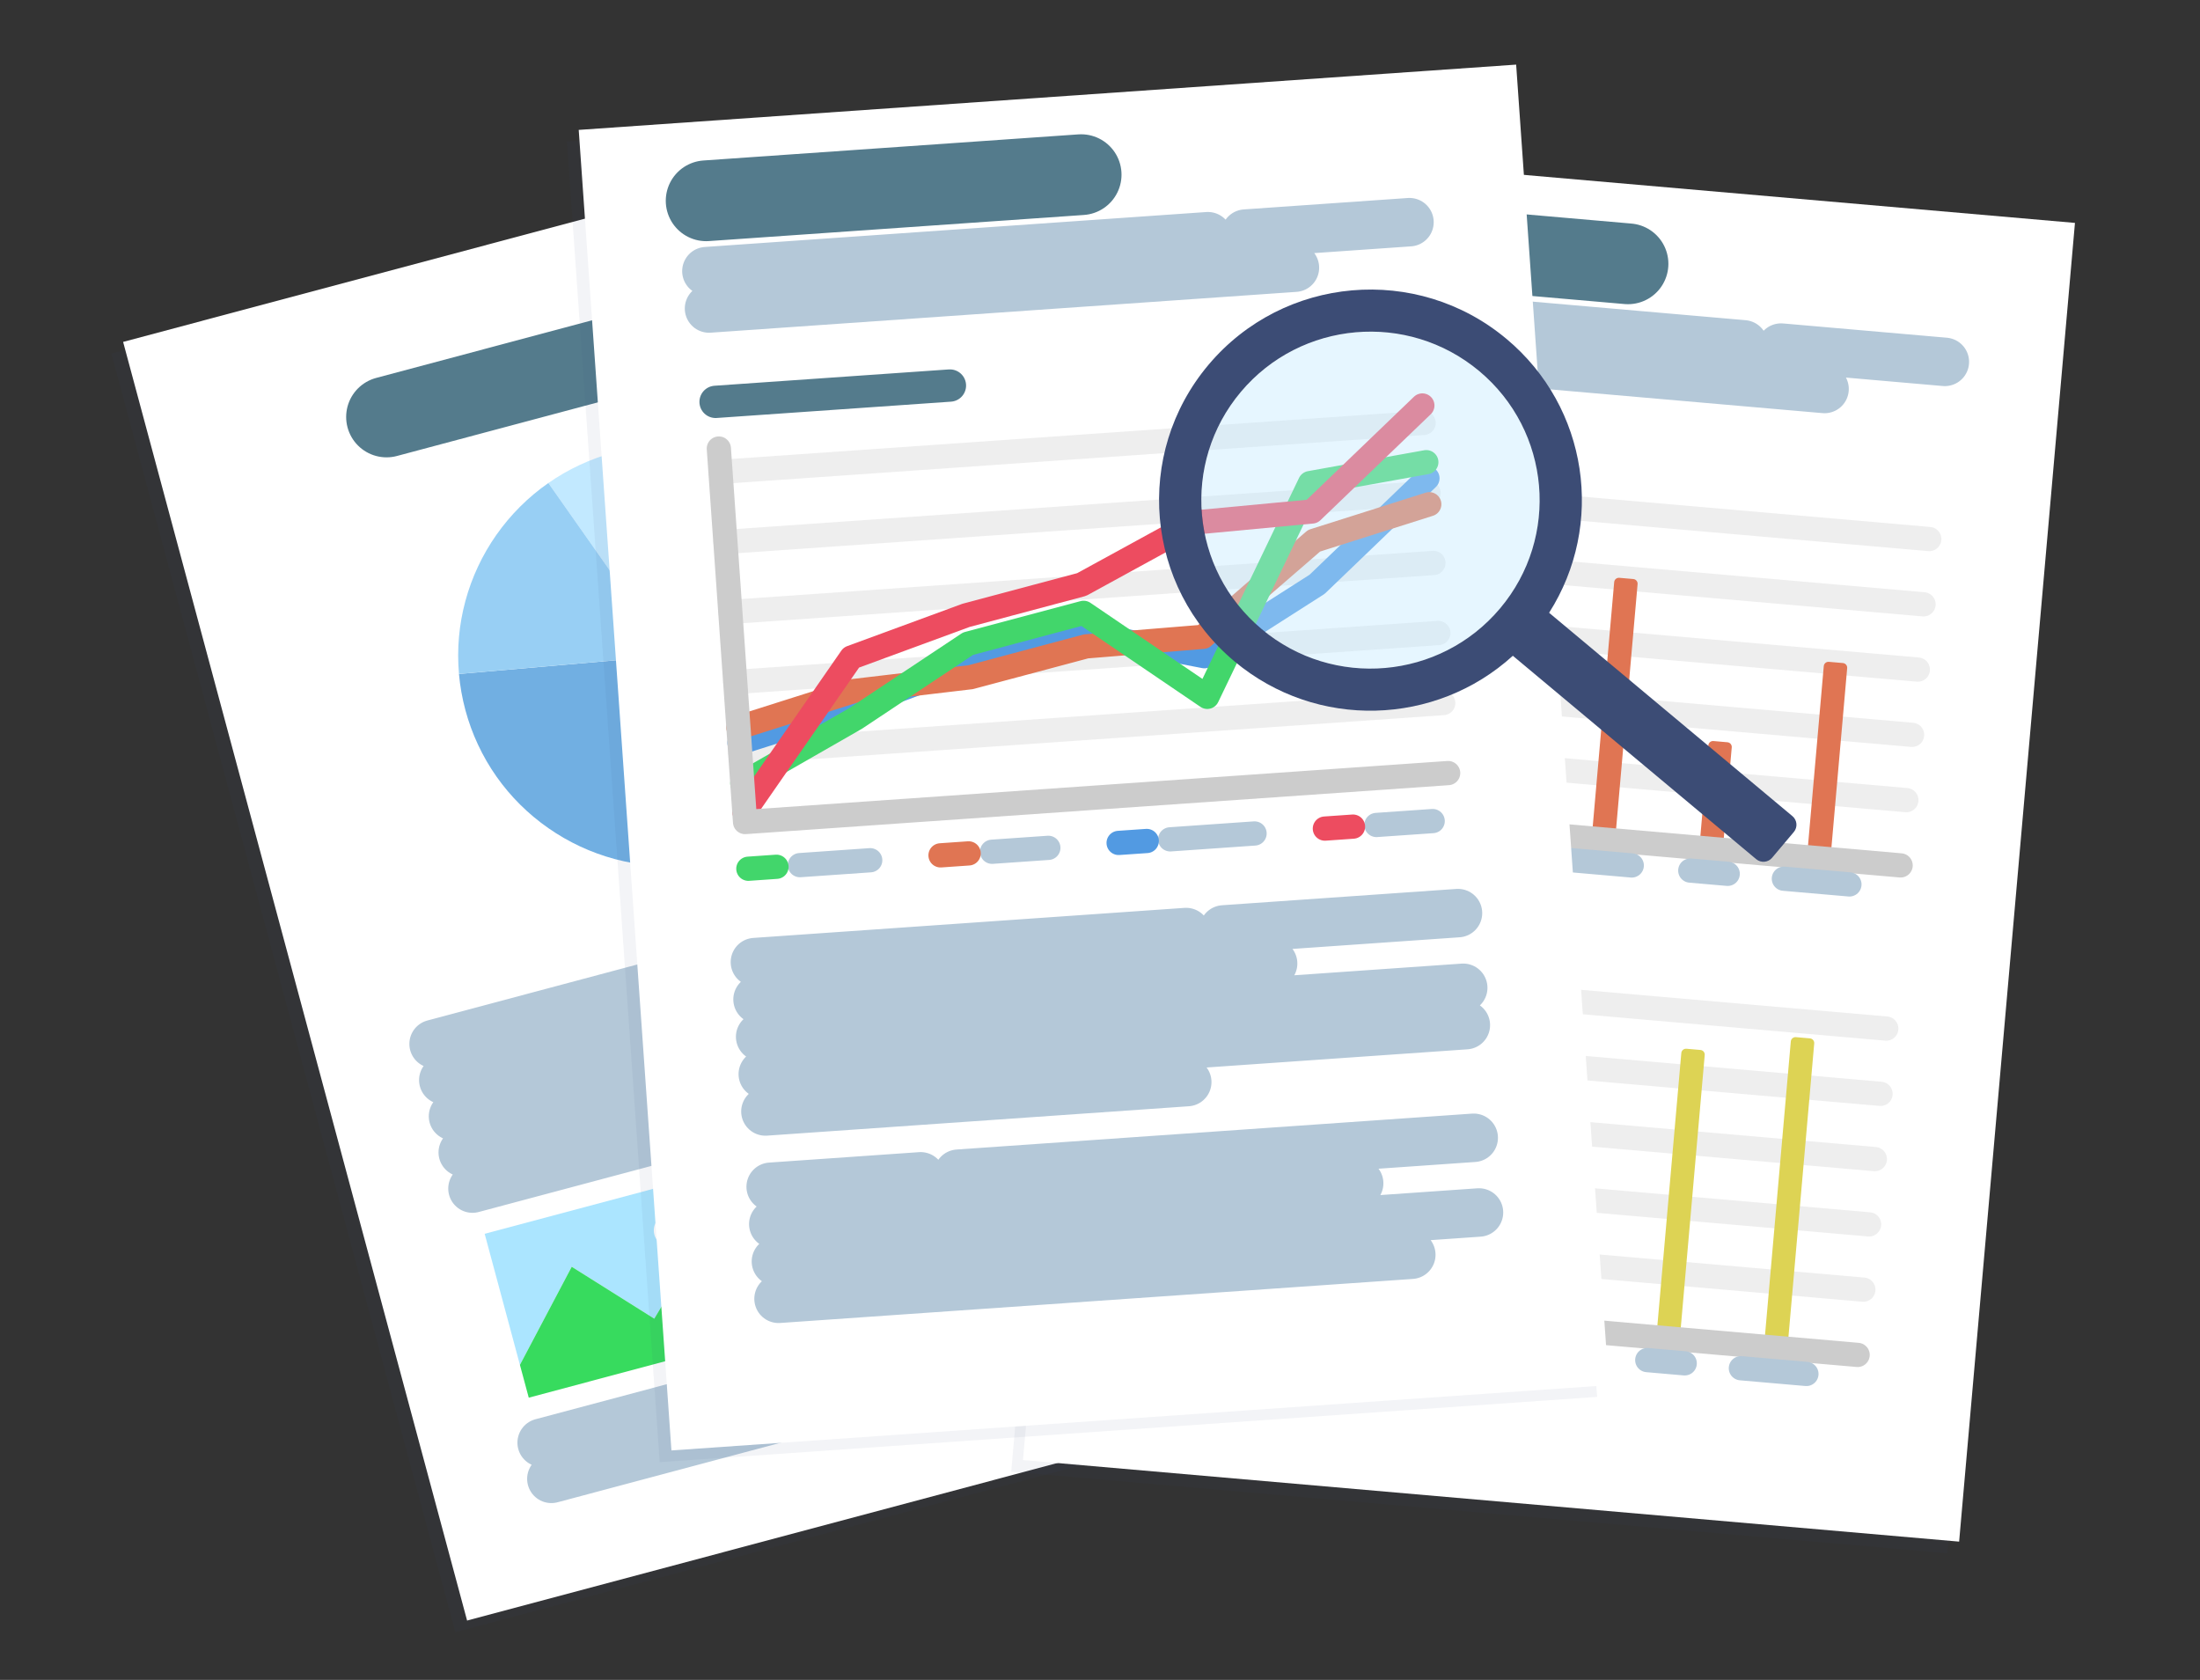 <svg width="203" height="155" viewBox="0 0 203 155" fill="none" xmlns="http://www.w3.org/2000/svg">
<rect x="0" y="0" width="203" height="155" fill="#333333" stroke="none"/>
<g clip-path="url(#clip0_8_248)">
<path opacity="0.06" d="M94.033 10.272L10.277 32.624L42.017 150.603L125.772 128.251L94.033 10.272Z" fill="#3C4C75"/>
<path d="M95.116 9.195L11.36 31.547L43.1 149.526L126.855 127.173L95.116 9.195Z" fill="white"/>
<path d="M35.667 38.472L77.546 27.294" stroke="#547B8C" stroke-width="7.453" stroke-linecap="round" stroke-linejoin="round"/>
<path d="M61.788 60.492L42.35 62.187C42.45 63.295 42.645 64.411 42.944 65.523C43.243 66.635 43.633 67.697 44.106 68.707C45.083 70.802 46.408 72.663 47.992 74.237C49.608 75.841 51.489 77.149 53.544 78.106C55.586 79.056 57.799 79.658 60.089 79.859C62.295 80.051 64.574 79.87 66.839 79.265C69.104 78.661 71.168 77.683 72.982 76.418L61.79 60.496L61.788 60.492Z" fill="#71AFE2"/>
<path d="M83.548 50.869C82.462 48.541 80.99 46.475 79.23 44.726C77.435 42.943 75.343 41.49 73.061 40.428C70.791 39.372 68.333 38.703 65.79 38.48C63.336 38.266 60.806 38.467 58.29 39.139L63.9 59.993L76.336 77.684C78.428 76.225 80.221 74.422 81.656 72.377C83.1 70.32 84.183 68.02 84.84 65.583C85.486 63.191 85.725 60.669 85.497 58.113C85.386 56.882 85.17 55.643 84.838 54.406C84.506 53.17 84.071 51.989 83.548 50.867V50.869Z" fill="#529AE2"/>
<path d="M56.739 41.721C54.474 42.326 52.41 43.304 50.596 44.569L61.788 60.49L56.739 41.721Z" fill="#C2E9FF"/>
<path d="M50.596 44.569C48.714 45.882 47.102 47.505 45.807 49.345C44.507 51.195 43.533 53.266 42.942 55.459C42.361 57.612 42.146 59.883 42.352 62.183L61.79 60.488L50.598 44.567L50.596 44.569Z" fill="#98CFF4"/>
<path d="M40.009 96.322L78.536 86.04M81.885 85.146L102.824 79.559M40.904 99.659L86.969 87.366M41.801 102.997L104.619 86.232M42.699 106.333L105.516 89.568M43.596 109.669L81.287 99.61" stroke="#B4C8D8" stroke-width="4.472" stroke-linecap="round" stroke-linejoin="round"/>
<path d="M49.98 133.113L99.605 119.869M102.954 118.975L112.796 116.35M50.876 136.451L107.411 121.363" stroke="#B4C8D8" stroke-width="4.472" stroke-linecap="round" stroke-linejoin="round"/>
<path d="M70.535 109.688L83.936 106.113M87.285 105.219L108.224 99.631M71.43 113.026L102.839 104.645M72.328 116.364L110.019 106.305M73.225 119.7L100.446 112.435" stroke="#B4C8D8" stroke-width="4.472" stroke-linecap="round" stroke-linejoin="round"/>
<path d="M60.371 121.672L62.916 117.412L69.046 120.832L65.662 108.251L44.722 113.841L47.975 125.936L52.755 116.883L60.371 121.672Z" fill="#ABE5FF"/>
<path d="M62.916 117.412L60.371 121.672L52.755 116.883L47.975 125.936L48.79 128.961L69.729 123.371L69.046 120.832L62.916 117.412Z" fill="#37DB5E"/>
<path d="M61.877 115.065C62.732 115.065 63.425 114.375 63.425 113.524C63.425 112.672 62.732 111.982 61.877 111.982C61.022 111.982 60.329 112.672 60.329 113.524C60.329 114.375 61.022 115.065 61.877 115.065Z" fill="white"/>
<path opacity="0.06" d="M103.996 14.118L93.308 135.794L179.689 143.321L190.377 21.645L103.996 14.118Z" fill="#3C4C75"/>
<path d="M105.081 13.04L94.393 134.716L180.774 142.243L191.462 20.567L105.081 13.04Z" fill="white"/>
<path d="M107.151 113.348L171.936 118.994" stroke="#EEEEEE" stroke-width="2.236" stroke-linecap="round" stroke-linejoin="round"/>
<path d="M107.68 107.326L172.465 112.972" stroke="#EEEEEE" stroke-width="2.236" stroke-linecap="round" stroke-linejoin="round"/>
<path d="M108.209 101.305L172.995 106.948" stroke="#EEEEEE" stroke-width="2.236" stroke-linecap="round" stroke-linejoin="round"/>
<path d="M108.738 95.281L173.523 100.927" stroke="#EEEEEE" stroke-width="2.236" stroke-linecap="round" stroke-linejoin="round"/>
<path d="M109.267 89.259L174.052 94.905" stroke="#EEEEEE" stroke-width="2.236" stroke-linecap="round" stroke-linejoin="round"/>
<path d="M115.258 120.123L113.099 119.935L113.93 110.472C113.951 110.235 114.162 110.06 114.4 110.079L115.696 110.191C115.935 110.213 116.11 110.422 116.091 110.66L115.261 120.123H115.258Z" fill="#DDD354"/>
<path d="M124.486 109.224L125.782 109.337C126.019 109.358 126.196 109.568 126.176 109.805L125.193 120.989L123.034 120.801L124.016 109.617C124.037 109.38 124.248 109.203 124.486 109.224Z" fill="#DDD354"/>
<path d="M134.798 105.789L136.094 105.902C136.331 105.923 136.509 106.133 136.488 106.37L135.128 121.856L132.968 121.668L134.328 106.182C134.349 105.945 134.561 105.768 134.798 105.789Z" fill="#DDD354"/>
<path d="M144.712 106.867L146.007 106.98C146.245 107 146.422 107.211 146.402 107.447L145.06 122.718L142.901 122.53L144.242 107.259C144.263 107.023 144.474 106.846 144.712 106.867Z" fill="#DDD354"/>
<path d="M155.61 96.766L156.905 96.879C157.143 96.899 157.32 97.11 157.299 97.346L154.994 123.587L152.835 123.399L155.14 97.158C155.161 96.922 155.372 96.745 155.61 96.766Z" fill="#DDD354"/>
<path d="M165.713 95.696L167.009 95.809C167.246 95.83 167.424 96.04 167.403 96.277L164.928 124.453L162.768 124.265L165.243 96.089C165.264 95.852 165.475 95.676 165.713 95.696Z" fill="#DDD354"/>
<path d="M106.622 119.371L171.408 125.015" stroke="#CCCCCC" stroke-width="2.236" stroke-linecap="round" stroke-linejoin="round"/>
<path d="M111.614 121.973L116.366 122.388" stroke="#B4C8D8" stroke-width="2.236" stroke-linecap="round" stroke-linejoin="round"/>
<path d="M131.482 123.705L136.233 124.119" stroke="#B4C8D8" stroke-width="2.236" stroke-linecap="round" stroke-linejoin="round"/>
<path d="M140.985 124.532L146.6 125.022" stroke="#B4C8D8" stroke-width="2.236" stroke-linecap="round" stroke-linejoin="round"/>
<path d="M122.197 122.895L125.653 123.195" stroke="#B4C8D8" stroke-width="2.236" stroke-linecap="round" stroke-linejoin="round"/>
<path d="M151.998 125.493L155.453 125.793" stroke="#B4C8D8" stroke-width="2.236" stroke-linecap="round" stroke-linejoin="round"/>
<path d="M160.636 126.244L166.682 126.771" stroke="#B4C8D8" stroke-width="2.236" stroke-linecap="round" stroke-linejoin="round"/>
<path d="M109.644 84.956L131.239 86.839" stroke="#547B8C" stroke-width="2.981" stroke-linecap="round" stroke-linejoin="round"/>
<path d="M111.118 68.18L175.904 73.826" stroke="#EEEEEE" stroke-width="2.236" stroke-linecap="round" stroke-linejoin="round"/>
<path d="M111.647 62.159L176.433 67.802" stroke="#EEEEEE" stroke-width="2.236" stroke-linecap="round" stroke-linejoin="round"/>
<path d="M112.176 56.135L176.962 61.781" stroke="#EEEEEE" stroke-width="2.236" stroke-linecap="round" stroke-linejoin="round"/>
<path d="M112.705 50.113L177.49 55.759" stroke="#EEEEEE" stroke-width="2.236" stroke-linecap="round" stroke-linejoin="round"/>
<path d="M113.234 44.092L178.019 49.736" stroke="#EEEEEE" stroke-width="2.236" stroke-linecap="round" stroke-linejoin="round"/>
<path d="M118.745 60.61L120.041 60.723C120.279 60.743 120.456 60.954 120.435 61.191L119.226 74.956L117.067 74.768L118.276 61.002C118.296 60.766 118.508 60.589 118.745 60.61Z" fill="#E07553"/>
<path d="M129.738 49.431L131.034 49.544C131.271 49.565 131.448 49.775 131.428 50.012L129.16 75.822L127.001 75.634L129.268 49.824C129.289 49.587 129.5 49.41 129.738 49.431Z" fill="#E07553"/>
<path d="M138.954 58.469L140.25 58.582C140.488 58.602 140.665 58.813 140.644 59.05L139.095 76.686L136.935 76.498L138.485 58.861C138.505 58.625 138.717 58.448 138.954 58.469Z" fill="#E07553"/>
<path d="M149.416 53.313L150.711 53.426C150.949 53.447 151.126 53.658 151.105 53.894L149.027 77.554L146.868 77.365L148.946 53.706C148.967 53.469 149.178 53.293 149.416 53.313Z" fill="#E07553"/>
<path d="M158.103 68.374L159.399 68.487C159.636 68.508 159.813 68.719 159.793 68.955L158.961 78.419L156.802 78.231L157.633 68.767C157.654 68.531 157.865 68.354 158.103 68.374Z" fill="#E07553"/>
<path d="M168.754 61.066L170.05 61.178C170.288 61.199 170.465 61.41 170.444 61.646L168.895 79.283L166.735 79.095L168.285 61.458C168.306 61.221 168.517 61.045 168.754 61.066Z" fill="#E07553"/>
<path d="M110.589 74.202L175.375 79.848" stroke="#CCCCCC" stroke-width="2.236" stroke-linecap="round" stroke-linejoin="round"/>
<path d="M115.583 76.806L120.333 77.22" stroke="#B4C8D8" stroke-width="2.236" stroke-linecap="round" stroke-linejoin="round"/>
<path d="M135.451 78.538L140.201 78.95" stroke="#B4C8D8" stroke-width="2.236" stroke-linecap="round" stroke-linejoin="round"/>
<path d="M144.952 79.364L150.567 79.854" stroke="#B4C8D8" stroke-width="2.236" stroke-linecap="round" stroke-linejoin="round"/>
<path d="M126.165 77.728L129.62 78.028" stroke="#B4C8D8" stroke-width="2.236" stroke-linecap="round" stroke-linejoin="round"/>
<path d="M155.967 80.326L159.42 80.626" stroke="#B4C8D8" stroke-width="2.236" stroke-linecap="round" stroke-linejoin="round"/>
<path d="M164.603 81.077L170.651 81.603" stroke="#B4C8D8" stroke-width="2.236" stroke-linecap="round" stroke-linejoin="round"/>
<path d="M113.611 39.789L135.206 41.671" stroke="#547B8C" stroke-width="2.981" stroke-linecap="round" stroke-linejoin="round"/>
<path d="M114.671 27.746L160.885 31.772M164.34 32.072L179.456 33.389M114.369 31.185L168.357 35.89" stroke="#B4C8D8" stroke-width="4.472" stroke-linecap="round" stroke-linejoin="round"/>
<path d="M115.668 21.331L150.22 24.341" stroke="#547B8C" stroke-width="7.453" stroke-linecap="round" stroke-linejoin="round"/>
<path opacity="0.06" d="M138.815 7.043L52.316 13.067L60.871 134.91L147.37 128.886L138.815 7.043Z" fill="#3C4C75"/>
<path d="M139.899 5.962L53.4 11.986L61.955 133.829L148.454 127.805L139.899 5.962Z" fill="white"/>
<path d="M65.181 25.019L111.458 21.795M114.918 21.554L130.056 20.5M65.424 28.465L119.486 24.699" stroke="#B4C8D8" stroke-width="4.472" stroke-linecap="round" stroke-linejoin="round"/>
<path d="M65.159 18.526L99.759 16.117" stroke="#547B8C" stroke-width="7.453" stroke-linecap="round" stroke-linejoin="round"/>
<path d="M68.296 69.387L133.171 64.868M67.843 62.925L132.718 58.406M132.265 51.944L67.39 56.463M66.937 50.001L131.812 45.482M66.484 43.539L131.359 39.02" stroke="#EEEEEE" stroke-width="2.236" stroke-linecap="round" stroke-linejoin="round"/>
<path d="M132.197 75.759L127.006 76.119" stroke="#B4C8D8" stroke-width="2.236" stroke-linecap="round" stroke-linejoin="round"/>
<path d="M122.25 76.452L124.845 76.271" stroke="#ED4C60" stroke-width="2.236" stroke-linecap="round" stroke-linejoin="round"/>
<path d="M115.761 76.903L107.977 77.445" stroke="#B4C8D8" stroke-width="2.236" stroke-linecap="round" stroke-linejoin="round"/>
<path d="M103.219 77.775L105.814 77.596" stroke="#529AE2" stroke-width="2.236" stroke-linecap="round" stroke-linejoin="round"/>
<path d="M96.733 78.229L91.541 78.59" stroke="#B4C8D8" stroke-width="2.236" stroke-linecap="round" stroke-linejoin="round"/>
<path d="M86.785 78.922L89.38 78.741" stroke="#E07553" stroke-width="2.236" stroke-linecap="round" stroke-linejoin="round"/>
<path d="M80.297 79.373L73.809 79.824" stroke="#B4C8D8" stroke-width="2.236" stroke-linecap="round" stroke-linejoin="round"/>
<path d="M69.053 80.157L71.648 79.976" stroke="#42D66B" stroke-width="2.236" stroke-linecap="round" stroke-linejoin="round"/>
<path d="M131.714 44.131L121.536 53.909L111.138 60.548L100.123 58.424L89.458 61.27L78.866 65.162L68.238 68.533" stroke="#529AE2" stroke-width="2.236" stroke-linecap="round" stroke-linejoin="round"/>
<path d="M131.883 46.525L121.254 49.895M100.208 59.643L89.542 62.489M111.012 58.758L100.208 59.641M89.542 62.487L78.766 63.763M121.254 49.893L111.012 58.756M78.769 63.763L68.14 67.133" stroke="#E07553" stroke-width="2.236" stroke-linecap="round" stroke-linejoin="round"/>
<path d="M131.61 42.645L120.879 44.575M120.877 44.575L111.398 64.296L99.989 56.547L89.323 59.393L78.942 66.293L68.498 72.278" stroke="#42D66B" stroke-width="2.236" stroke-linecap="round" stroke-linejoin="round"/>
<path d="M131.244 37.414L121.066 47.192L110.273 48.207L99.809 53.931L89.144 56.776L78.552 60.669L68.686 74.895" stroke="#ED4C60" stroke-width="2.236" stroke-linecap="round" stroke-linejoin="round"/>
<path d="M66.33 41.386L68.749 75.847L133.624 71.33" stroke="#CCCCCC" stroke-width="2.236" stroke-linecap="round" stroke-linejoin="round"/>
<path d="M66.029 37.079L87.652 35.574" stroke="#547B8C" stroke-width="2.981" stroke-linecap="round" stroke-linejoin="round"/>
<path d="M69.658 88.772L109.447 85.999M112.907 85.757L134.532 84.251M69.9 92.215L117.474 88.901M70.141 95.661L135.016 91.142M70.384 99.107L135.258 94.588M70.627 102.553L109.551 99.841" stroke="#B4C8D8" stroke-width="4.472" stroke-linecap="round" stroke-linejoin="round"/>
<path d="M71.112 109.501L84.951 108.538M88.411 108.296L135.984 104.982M71.353 112.947L125.414 109.181M71.596 116.393L136.47 111.874M71.838 119.838L130.225 115.773" stroke="#B4C8D8" stroke-width="4.472" stroke-linecap="round" stroke-linejoin="round"/>
<path opacity="0.4" d="M126.459 61.695C135.079 61.695 142.067 54.735 142.067 46.149C142.067 37.564 135.079 30.604 126.459 30.604C117.839 30.604 110.851 37.564 110.851 46.149C110.851 54.735 117.839 61.695 126.459 61.695Z" fill="#C2E9FF"/>
<path d="M138.999 31.263C130.745 24.364 118.44 25.438 111.514 33.657C104.588 41.879 105.666 54.134 113.918 61.032C121.497 67.365 132.487 66.976 139.595 60.507L162.049 79.274C162.489 79.641 163.146 79.585 163.514 79.147L165.522 76.765C165.89 76.327 165.834 75.673 165.394 75.305L142.94 56.539C148.1 48.442 146.578 37.595 138.999 31.261V31.263ZM138.414 56.139C132.873 62.716 123.029 63.573 116.424 58.055C109.821 52.536 108.961 42.732 114.502 36.153C120.042 29.576 129.886 28.719 136.491 34.238C143.094 39.757 143.955 49.561 138.414 56.139Z" fill="#3C4C75"/>
</g>
<defs>
<clipPath id="clip0_8_248">
<rect width="203" height="155" fill="white"/>
</clipPath>
</defs>
</svg>
